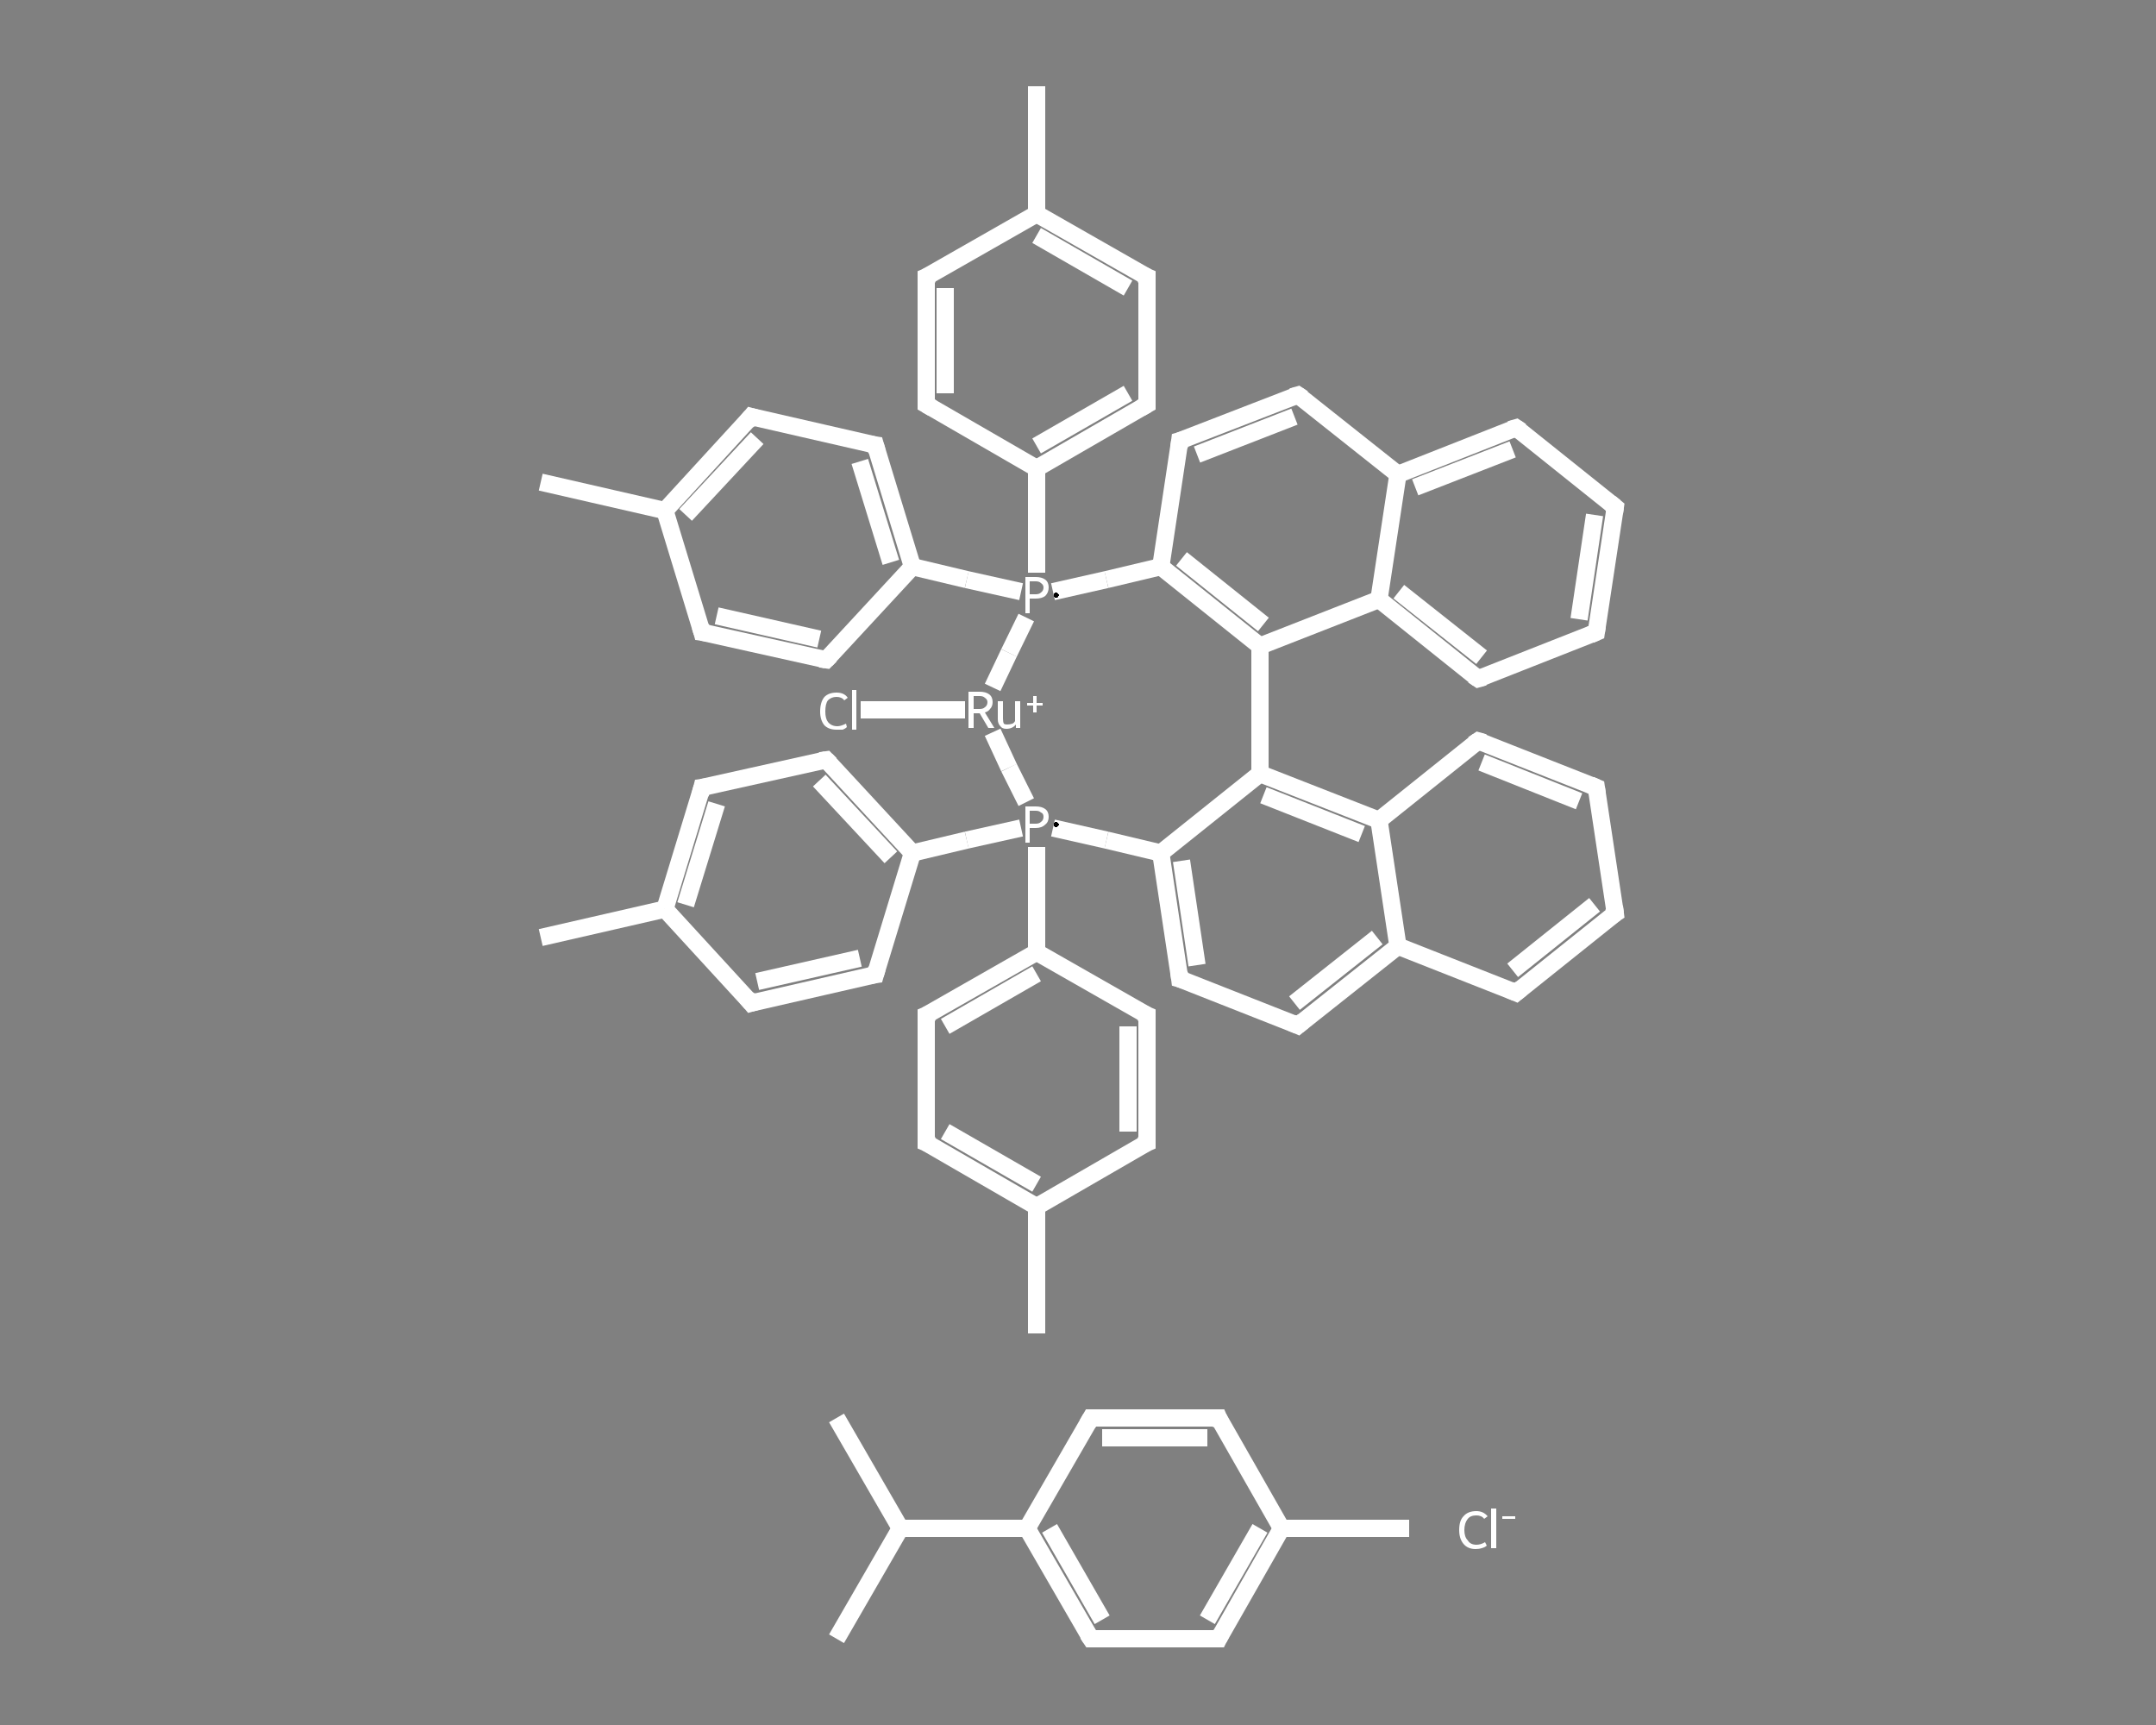 <?xml version='1.0' encoding='iso-8859-1'?>
<svg version='1.1' baseProfile='full'
              xmlns='http://www.w3.org/2000/svg'
                      xmlns:rdkit='http://www.rdkit.org/xml'
                      xmlns:xlink='http://www.w3.org/1999/xlink'
                  xml:space='preserve'
width='250px' height='200px' viewBox='0 0 250 200'>
<rect x="0" y="0" width="250" height="200" fill="#808080" stroke="none"/>
<!-- END OF HEADER -->
<rect style='opacity:1.0;fill:transparent;stroke:none' width='250.0' height='200.0' x='0.0' y='0.0'> </rect>
<path class='bond-0 atom-0 atom-1' d='M 163.4,177.2 L 148.6,177.2' style='fill:none;fill-rule:evenodd;stroke:#FFFFFF;stroke-width:2.0px;stroke-linecap:butt;stroke-linejoin:miter;stroke-opacity:1' />
<path class='bond-1 atom-1 atom-2' d='M 148.6,177.2 L 141.3,190.0' style='fill:none;fill-rule:evenodd;stroke:#FFFFFF;stroke-width:2.0px;stroke-linecap:butt;stroke-linejoin:miter;stroke-opacity:1' />
<path class='bond-1 atom-1 atom-2' d='M 146.1,177.2 L 140.0,187.8' style='fill:none;fill-rule:evenodd;stroke:#FFFFFF;stroke-width:2.0px;stroke-linecap:butt;stroke-linejoin:miter;stroke-opacity:1' />
<path class='bond-2 atom-2 atom-3' d='M 141.3,190.0 L 126.5,190.0' style='fill:none;fill-rule:evenodd;stroke:#FFFFFF;stroke-width:2.0px;stroke-linecap:butt;stroke-linejoin:miter;stroke-opacity:1' />
<path class='bond-3 atom-3 atom-4' d='M 126.5,190.0 L 119.1,177.2' style='fill:none;fill-rule:evenodd;stroke:#FFFFFF;stroke-width:2.0px;stroke-linecap:butt;stroke-linejoin:miter;stroke-opacity:1' />
<path class='bond-3 atom-3 atom-4' d='M 127.8,187.8 L 121.7,177.2' style='fill:none;fill-rule:evenodd;stroke:#FFFFFF;stroke-width:2.0px;stroke-linecap:butt;stroke-linejoin:miter;stroke-opacity:1' />
<path class='bond-4 atom-4 atom-5' d='M 119.1,177.2 L 104.4,177.2' style='fill:none;fill-rule:evenodd;stroke:#FFFFFF;stroke-width:2.0px;stroke-linecap:butt;stroke-linejoin:miter;stroke-opacity:1' />
<path class='bond-5 atom-5 atom-6' d='M 104.4,177.2 L 97.0,164.4' style='fill:none;fill-rule:evenodd;stroke:#FFFFFF;stroke-width:2.0px;stroke-linecap:butt;stroke-linejoin:miter;stroke-opacity:1' />
<path class='bond-6 atom-5 atom-7' d='M 104.4,177.2 L 97.0,190.0' style='fill:none;fill-rule:evenodd;stroke:#FFFFFF;stroke-width:2.0px;stroke-linecap:butt;stroke-linejoin:miter;stroke-opacity:1' />
<path class='bond-7 atom-4 atom-8' d='M 119.1,177.2 L 126.5,164.4' style='fill:none;fill-rule:evenodd;stroke:#FFFFFF;stroke-width:2.0px;stroke-linecap:butt;stroke-linejoin:miter;stroke-opacity:1' />
<path class='bond-8 atom-8 atom-9' d='M 126.5,164.4 L 141.3,164.4' style='fill:none;fill-rule:evenodd;stroke:#FFFFFF;stroke-width:2.0px;stroke-linecap:butt;stroke-linejoin:miter;stroke-opacity:1' />
<path class='bond-8 atom-8 atom-9' d='M 127.8,166.7 L 140.0,166.7' style='fill:none;fill-rule:evenodd;stroke:#FFFFFF;stroke-width:2.0px;stroke-linecap:butt;stroke-linejoin:miter;stroke-opacity:1' />
<path class='bond-9 atom-10 atom-11' d='M 62.7,108.7 L 77.1,105.4' style='fill:none;fill-rule:evenodd;stroke:#FFFFFF;stroke-width:2.0px;stroke-linecap:butt;stroke-linejoin:miter;stroke-opacity:1' />
<path class='bond-10 atom-11 atom-12' d='M 77.1,105.4 L 81.4,91.3' style='fill:none;fill-rule:evenodd;stroke:#FFFFFF;stroke-width:2.0px;stroke-linecap:butt;stroke-linejoin:miter;stroke-opacity:1' />
<path class='bond-10 atom-11 atom-12' d='M 79.5,104.9 L 83.1,93.2' style='fill:none;fill-rule:evenodd;stroke:#FFFFFF;stroke-width:2.0px;stroke-linecap:butt;stroke-linejoin:miter;stroke-opacity:1' />
<path class='bond-11 atom-12 atom-13' d='M 81.4,91.3 L 95.8,88.1' style='fill:none;fill-rule:evenodd;stroke:#FFFFFF;stroke-width:2.0px;stroke-linecap:butt;stroke-linejoin:miter;stroke-opacity:1' />
<path class='bond-12 atom-13 atom-14' d='M 95.8,88.1 L 105.8,98.9' style='fill:none;fill-rule:evenodd;stroke:#FFFFFF;stroke-width:2.0px;stroke-linecap:butt;stroke-linejoin:miter;stroke-opacity:1' />
<path class='bond-12 atom-13 atom-14' d='M 95.0,90.5 L 103.3,99.4' style='fill:none;fill-rule:evenodd;stroke:#FFFFFF;stroke-width:2.0px;stroke-linecap:butt;stroke-linejoin:miter;stroke-opacity:1' />
<path class='bond-13 atom-14 atom-15' d='M 105.8,98.9 L 112.1,97.4' style='fill:none;fill-rule:evenodd;stroke:#FFFFFF;stroke-width:2.0px;stroke-linecap:butt;stroke-linejoin:miter;stroke-opacity:1' />
<path class='bond-13 atom-14 atom-15' d='M 112.1,97.4 L 118.4,96.0' style='fill:none;fill-rule:evenodd;stroke:#FFFFFF;stroke-width:2.0px;stroke-linecap:butt;stroke-linejoin:miter;stroke-opacity:1' />
<path class='bond-14 atom-15 atom-16' d='M 120.2,98.2 L 120.2,104.3' style='fill:none;fill-rule:evenodd;stroke:#FFFFFF;stroke-width:2.0px;stroke-linecap:butt;stroke-linejoin:miter;stroke-opacity:1' />
<path class='bond-14 atom-15 atom-16' d='M 120.2,104.3 L 120.2,110.4' style='fill:none;fill-rule:evenodd;stroke:#FFFFFF;stroke-width:2.0px;stroke-linecap:butt;stroke-linejoin:miter;stroke-opacity:1' />
<path class='bond-15 atom-16 atom-17' d='M 120.2,110.4 L 107.4,117.7' style='fill:none;fill-rule:evenodd;stroke:#FFFFFF;stroke-width:2.0px;stroke-linecap:butt;stroke-linejoin:miter;stroke-opacity:1' />
<path class='bond-15 atom-16 atom-17' d='M 120.2,112.9 L 109.6,119.0' style='fill:none;fill-rule:evenodd;stroke:#FFFFFF;stroke-width:2.0px;stroke-linecap:butt;stroke-linejoin:miter;stroke-opacity:1' />
<path class='bond-16 atom-17 atom-18' d='M 107.4,117.7 L 107.4,132.5' style='fill:none;fill-rule:evenodd;stroke:#FFFFFF;stroke-width:2.0px;stroke-linecap:butt;stroke-linejoin:miter;stroke-opacity:1' />
<path class='bond-17 atom-18 atom-19' d='M 107.4,132.5 L 120.2,139.9' style='fill:none;fill-rule:evenodd;stroke:#FFFFFF;stroke-width:2.0px;stroke-linecap:butt;stroke-linejoin:miter;stroke-opacity:1' />
<path class='bond-17 atom-18 atom-19' d='M 109.6,131.2 L 120.2,137.3' style='fill:none;fill-rule:evenodd;stroke:#FFFFFF;stroke-width:2.0px;stroke-linecap:butt;stroke-linejoin:miter;stroke-opacity:1' />
<path class='bond-18 atom-19 atom-20' d='M 120.2,139.9 L 120.2,154.6' style='fill:none;fill-rule:evenodd;stroke:#FFFFFF;stroke-width:2.0px;stroke-linecap:butt;stroke-linejoin:miter;stroke-opacity:1' />
<path class='bond-19 atom-19 atom-21' d='M 120.2,139.9 L 133.0,132.5' style='fill:none;fill-rule:evenodd;stroke:#FFFFFF;stroke-width:2.0px;stroke-linecap:butt;stroke-linejoin:miter;stroke-opacity:1' />
<path class='bond-20 atom-21 atom-22' d='M 133.0,132.5 L 133.0,117.7' style='fill:none;fill-rule:evenodd;stroke:#FFFFFF;stroke-width:2.0px;stroke-linecap:butt;stroke-linejoin:miter;stroke-opacity:1' />
<path class='bond-20 atom-21 atom-22' d='M 130.8,131.2 L 130.8,119.0' style='fill:none;fill-rule:evenodd;stroke:#FFFFFF;stroke-width:2.0px;stroke-linecap:butt;stroke-linejoin:miter;stroke-opacity:1' />
<path class='bond-21 atom-15 atom-23' d='M 122.1,96.0 L 128.3,97.4' style='fill:none;fill-rule:evenodd;stroke:#FFFFFF;stroke-width:2.0px;stroke-linecap:butt;stroke-linejoin:miter;stroke-opacity:1' />
<path class='bond-21 atom-15 atom-23' d='M 128.3,97.4 L 134.6,98.9' style='fill:none;fill-rule:evenodd;stroke:#FFFFFF;stroke-width:2.0px;stroke-linecap:butt;stroke-linejoin:miter;stroke-opacity:1' />
<path class='bond-22 atom-23 atom-24' d='M 134.6,98.9 L 136.8,113.5' style='fill:none;fill-rule:evenodd;stroke:#FFFFFF;stroke-width:2.0px;stroke-linecap:butt;stroke-linejoin:miter;stroke-opacity:1' />
<path class='bond-22 atom-23 atom-24' d='M 137.0,99.8 L 138.8,111.9' style='fill:none;fill-rule:evenodd;stroke:#FFFFFF;stroke-width:2.0px;stroke-linecap:butt;stroke-linejoin:miter;stroke-opacity:1' />
<path class='bond-23 atom-24 atom-25' d='M 136.8,113.5 L 150.5,118.9' style='fill:none;fill-rule:evenodd;stroke:#FFFFFF;stroke-width:2.0px;stroke-linecap:butt;stroke-linejoin:miter;stroke-opacity:1' />
<path class='bond-24 atom-25 atom-26' d='M 150.5,118.9 L 162.1,109.7' style='fill:none;fill-rule:evenodd;stroke:#FFFFFF;stroke-width:2.0px;stroke-linecap:butt;stroke-linejoin:miter;stroke-opacity:1' />
<path class='bond-24 atom-25 atom-26' d='M 150.1,116.3 L 159.7,108.7' style='fill:none;fill-rule:evenodd;stroke:#FFFFFF;stroke-width:2.0px;stroke-linecap:butt;stroke-linejoin:miter;stroke-opacity:1' />
<path class='bond-25 atom-26 atom-27' d='M 162.1,109.7 L 175.8,115.1' style='fill:none;fill-rule:evenodd;stroke:#FFFFFF;stroke-width:2.0px;stroke-linecap:butt;stroke-linejoin:miter;stroke-opacity:1' />
<path class='bond-26 atom-27 atom-28' d='M 175.8,115.1 L 187.3,105.9' style='fill:none;fill-rule:evenodd;stroke:#FFFFFF;stroke-width:2.0px;stroke-linecap:butt;stroke-linejoin:miter;stroke-opacity:1' />
<path class='bond-26 atom-27 atom-28' d='M 175.4,112.5 L 184.9,104.9' style='fill:none;fill-rule:evenodd;stroke:#FFFFFF;stroke-width:2.0px;stroke-linecap:butt;stroke-linejoin:miter;stroke-opacity:1' />
<path class='bond-27 atom-28 atom-29' d='M 187.3,105.9 L 185.1,91.3' style='fill:none;fill-rule:evenodd;stroke:#FFFFFF;stroke-width:2.0px;stroke-linecap:butt;stroke-linejoin:miter;stroke-opacity:1' />
<path class='bond-28 atom-29 atom-30' d='M 185.1,91.3 L 171.4,85.9' style='fill:none;fill-rule:evenodd;stroke:#FFFFFF;stroke-width:2.0px;stroke-linecap:butt;stroke-linejoin:miter;stroke-opacity:1' />
<path class='bond-28 atom-29 atom-30' d='M 183.1,92.9 L 171.8,88.4' style='fill:none;fill-rule:evenodd;stroke:#FFFFFF;stroke-width:2.0px;stroke-linecap:butt;stroke-linejoin:miter;stroke-opacity:1' />
<path class='bond-29 atom-30 atom-31' d='M 171.4,85.9 L 159.9,95.1' style='fill:none;fill-rule:evenodd;stroke:#FFFFFF;stroke-width:2.0px;stroke-linecap:butt;stroke-linejoin:miter;stroke-opacity:1' />
<path class='bond-30 atom-31 atom-32' d='M 159.9,95.1 L 146.1,89.7' style='fill:none;fill-rule:evenodd;stroke:#FFFFFF;stroke-width:2.0px;stroke-linecap:butt;stroke-linejoin:miter;stroke-opacity:1' />
<path class='bond-30 atom-31 atom-32' d='M 157.9,96.7 L 146.5,92.2' style='fill:none;fill-rule:evenodd;stroke:#FFFFFF;stroke-width:2.0px;stroke-linecap:butt;stroke-linejoin:miter;stroke-opacity:1' />
<path class='bond-31 atom-32 atom-33' d='M 146.1,89.7 L 146.1,74.9' style='fill:none;fill-rule:evenodd;stroke:#FFFFFF;stroke-width:2.0px;stroke-linecap:butt;stroke-linejoin:miter;stroke-opacity:1' />
<path class='bond-32 atom-33 atom-34' d='M 146.1,74.9 L 134.6,65.7' style='fill:none;fill-rule:evenodd;stroke:#FFFFFF;stroke-width:2.0px;stroke-linecap:butt;stroke-linejoin:miter;stroke-opacity:1' />
<path class='bond-32 atom-33 atom-34' d='M 146.5,72.4 L 137.0,64.8' style='fill:none;fill-rule:evenodd;stroke:#FFFFFF;stroke-width:2.0px;stroke-linecap:butt;stroke-linejoin:miter;stroke-opacity:1' />
<path class='bond-33 atom-34 atom-35' d='M 134.6,65.7 L 136.8,51.1' style='fill:none;fill-rule:evenodd;stroke:#FFFFFF;stroke-width:2.0px;stroke-linecap:butt;stroke-linejoin:miter;stroke-opacity:1' />
<path class='bond-34 atom-35 atom-36' d='M 136.8,51.1 L 150.5,45.8' style='fill:none;fill-rule:evenodd;stroke:#FFFFFF;stroke-width:2.0px;stroke-linecap:butt;stroke-linejoin:miter;stroke-opacity:1' />
<path class='bond-34 atom-35 atom-36' d='M 138.8,52.7 L 150.1,48.3' style='fill:none;fill-rule:evenodd;stroke:#FFFFFF;stroke-width:2.0px;stroke-linecap:butt;stroke-linejoin:miter;stroke-opacity:1' />
<path class='bond-35 atom-36 atom-37' d='M 150.5,45.8 L 162.1,55.0' style='fill:none;fill-rule:evenodd;stroke:#FFFFFF;stroke-width:2.0px;stroke-linecap:butt;stroke-linejoin:miter;stroke-opacity:1' />
<path class='bond-36 atom-37 atom-38' d='M 162.1,55.0 L 175.8,49.6' style='fill:none;fill-rule:evenodd;stroke:#FFFFFF;stroke-width:2.0px;stroke-linecap:butt;stroke-linejoin:miter;stroke-opacity:1' />
<path class='bond-36 atom-37 atom-38' d='M 164.1,56.5 L 175.4,52.1' style='fill:none;fill-rule:evenodd;stroke:#FFFFFF;stroke-width:2.0px;stroke-linecap:butt;stroke-linejoin:miter;stroke-opacity:1' />
<path class='bond-37 atom-38 atom-39' d='M 175.8,49.6 L 187.3,58.8' style='fill:none;fill-rule:evenodd;stroke:#FFFFFF;stroke-width:2.0px;stroke-linecap:butt;stroke-linejoin:miter;stroke-opacity:1' />
<path class='bond-38 atom-39 atom-40' d='M 187.3,58.8 L 185.1,73.3' style='fill:none;fill-rule:evenodd;stroke:#FFFFFF;stroke-width:2.0px;stroke-linecap:butt;stroke-linejoin:miter;stroke-opacity:1' />
<path class='bond-38 atom-39 atom-40' d='M 184.9,59.7 L 183.1,71.8' style='fill:none;fill-rule:evenodd;stroke:#FFFFFF;stroke-width:2.0px;stroke-linecap:butt;stroke-linejoin:miter;stroke-opacity:1' />
<path class='bond-39 atom-40 atom-41' d='M 185.1,73.3 L 171.4,78.7' style='fill:none;fill-rule:evenodd;stroke:#FFFFFF;stroke-width:2.0px;stroke-linecap:butt;stroke-linejoin:miter;stroke-opacity:1' />
<path class='bond-40 atom-41 atom-42' d='M 171.4,78.7 L 159.9,69.5' style='fill:none;fill-rule:evenodd;stroke:#FFFFFF;stroke-width:2.0px;stroke-linecap:butt;stroke-linejoin:miter;stroke-opacity:1' />
<path class='bond-40 atom-41 atom-42' d='M 171.8,76.2 L 162.2,68.6' style='fill:none;fill-rule:evenodd;stroke:#FFFFFF;stroke-width:2.0px;stroke-linecap:butt;stroke-linejoin:miter;stroke-opacity:1' />
<path class='bond-41 atom-34 atom-43' d='M 134.6,65.7 L 128.3,67.2' style='fill:none;fill-rule:evenodd;stroke:#FFFFFF;stroke-width:2.0px;stroke-linecap:butt;stroke-linejoin:miter;stroke-opacity:1' />
<path class='bond-41 atom-34 atom-43' d='M 128.3,67.2 L 122.1,68.6' style='fill:none;fill-rule:evenodd;stroke:#FFFFFF;stroke-width:2.0px;stroke-linecap:butt;stroke-linejoin:miter;stroke-opacity:1' />
<path class='bond-42 atom-43 atom-44' d='M 120.2,66.4 L 120.2,60.3' style='fill:none;fill-rule:evenodd;stroke:#FFFFFF;stroke-width:2.0px;stroke-linecap:butt;stroke-linejoin:miter;stroke-opacity:1' />
<path class='bond-42 atom-43 atom-44' d='M 120.2,60.3 L 120.2,54.3' style='fill:none;fill-rule:evenodd;stroke:#FFFFFF;stroke-width:2.0px;stroke-linecap:butt;stroke-linejoin:miter;stroke-opacity:1' />
<path class='bond-43 atom-44 atom-45' d='M 120.2,54.3 L 133.0,46.9' style='fill:none;fill-rule:evenodd;stroke:#FFFFFF;stroke-width:2.0px;stroke-linecap:butt;stroke-linejoin:miter;stroke-opacity:1' />
<path class='bond-43 atom-44 atom-45' d='M 120.2,51.7 L 130.8,45.6' style='fill:none;fill-rule:evenodd;stroke:#FFFFFF;stroke-width:2.0px;stroke-linecap:butt;stroke-linejoin:miter;stroke-opacity:1' />
<path class='bond-44 atom-45 atom-46' d='M 133.0,46.9 L 133.0,32.1' style='fill:none;fill-rule:evenodd;stroke:#FFFFFF;stroke-width:2.0px;stroke-linecap:butt;stroke-linejoin:miter;stroke-opacity:1' />
<path class='bond-45 atom-46 atom-47' d='M 133.0,32.1 L 120.2,24.8' style='fill:none;fill-rule:evenodd;stroke:#FFFFFF;stroke-width:2.0px;stroke-linecap:butt;stroke-linejoin:miter;stroke-opacity:1' />
<path class='bond-45 atom-46 atom-47' d='M 130.8,33.4 L 120.2,27.3' style='fill:none;fill-rule:evenodd;stroke:#FFFFFF;stroke-width:2.0px;stroke-linecap:butt;stroke-linejoin:miter;stroke-opacity:1' />
<path class='bond-46 atom-47 atom-48' d='M 120.2,24.8 L 120.2,10.0' style='fill:none;fill-rule:evenodd;stroke:#FFFFFF;stroke-width:2.0px;stroke-linecap:butt;stroke-linejoin:miter;stroke-opacity:1' />
<path class='bond-47 atom-47 atom-49' d='M 120.2,24.8 L 107.4,32.1' style='fill:none;fill-rule:evenodd;stroke:#FFFFFF;stroke-width:2.0px;stroke-linecap:butt;stroke-linejoin:miter;stroke-opacity:1' />
<path class='bond-48 atom-49 atom-50' d='M 107.4,32.1 L 107.4,46.9' style='fill:none;fill-rule:evenodd;stroke:#FFFFFF;stroke-width:2.0px;stroke-linecap:butt;stroke-linejoin:miter;stroke-opacity:1' />
<path class='bond-48 atom-49 atom-50' d='M 109.6,33.4 L 109.6,45.6' style='fill:none;fill-rule:evenodd;stroke:#FFFFFF;stroke-width:2.0px;stroke-linecap:butt;stroke-linejoin:miter;stroke-opacity:1' />
<path class='bond-49 atom-43 atom-51' d='M 118.4,68.6 L 112.1,67.2' style='fill:none;fill-rule:evenodd;stroke:#FFFFFF;stroke-width:2.0px;stroke-linecap:butt;stroke-linejoin:miter;stroke-opacity:1' />
<path class='bond-49 atom-43 atom-51' d='M 112.1,67.2 L 105.8,65.7' style='fill:none;fill-rule:evenodd;stroke:#FFFFFF;stroke-width:2.0px;stroke-linecap:butt;stroke-linejoin:miter;stroke-opacity:1' />
<path class='bond-50 atom-51 atom-52' d='M 105.8,65.7 L 101.5,51.6' style='fill:none;fill-rule:evenodd;stroke:#FFFFFF;stroke-width:2.0px;stroke-linecap:butt;stroke-linejoin:miter;stroke-opacity:1' />
<path class='bond-50 atom-51 atom-52' d='M 103.3,65.2 L 99.7,53.5' style='fill:none;fill-rule:evenodd;stroke:#FFFFFF;stroke-width:2.0px;stroke-linecap:butt;stroke-linejoin:miter;stroke-opacity:1' />
<path class='bond-51 atom-52 atom-53' d='M 101.5,51.6 L 87.1,48.3' style='fill:none;fill-rule:evenodd;stroke:#FFFFFF;stroke-width:2.0px;stroke-linecap:butt;stroke-linejoin:miter;stroke-opacity:1' />
<path class='bond-52 atom-53 atom-54' d='M 87.1,48.3 L 77.1,59.2' style='fill:none;fill-rule:evenodd;stroke:#FFFFFF;stroke-width:2.0px;stroke-linecap:butt;stroke-linejoin:miter;stroke-opacity:1' />
<path class='bond-52 atom-53 atom-54' d='M 87.8,50.8 L 79.5,59.7' style='fill:none;fill-rule:evenodd;stroke:#FFFFFF;stroke-width:2.0px;stroke-linecap:butt;stroke-linejoin:miter;stroke-opacity:1' />
<path class='bond-53 atom-54 atom-55' d='M 77.1,59.2 L 62.7,55.9' style='fill:none;fill-rule:evenodd;stroke:#FFFFFF;stroke-width:2.0px;stroke-linecap:butt;stroke-linejoin:miter;stroke-opacity:1' />
<path class='bond-54 atom-54 atom-56' d='M 77.1,59.2 L 81.4,73.3' style='fill:none;fill-rule:evenodd;stroke:#FFFFFF;stroke-width:2.0px;stroke-linecap:butt;stroke-linejoin:miter;stroke-opacity:1' />
<path class='bond-55 atom-56 atom-57' d='M 81.4,73.3 L 95.8,76.5' style='fill:none;fill-rule:evenodd;stroke:#FFFFFF;stroke-width:2.0px;stroke-linecap:butt;stroke-linejoin:miter;stroke-opacity:1' />
<path class='bond-55 atom-56 atom-57' d='M 83.1,71.4 L 95.0,74.1' style='fill:none;fill-rule:evenodd;stroke:#FFFFFF;stroke-width:2.0px;stroke-linecap:butt;stroke-linejoin:miter;stroke-opacity:1' />
<path class='bond-56 atom-43 atom-58' d='M 119.0,71.6 L 117.0,75.7' style='fill:none;fill-rule:evenodd;stroke:#FFFFFF;stroke-width:2.0px;stroke-linecap:butt;stroke-linejoin:miter;stroke-opacity:1' />
<path class='bond-56 atom-43 atom-58' d='M 117.0,75.7 L 115.1,79.7' style='fill:none;fill-rule:evenodd;stroke:#FFFFFF;stroke-width:2.0px;stroke-linecap:butt;stroke-linejoin:miter;stroke-opacity:1' />
<path class='bond-57 atom-58 atom-59' d='M 111.9,82.3 L 105.8,82.3' style='fill:none;fill-rule:evenodd;stroke:#FFFFFF;stroke-width:2.0px;stroke-linecap:butt;stroke-linejoin:miter;stroke-opacity:1' />
<path class='bond-57 atom-58 atom-59' d='M 105.8,82.3 L 99.8,82.3' style='fill:none;fill-rule:evenodd;stroke:#FFFFFF;stroke-width:2.0px;stroke-linecap:butt;stroke-linejoin:miter;stroke-opacity:1' />
<path class='bond-58 atom-14 atom-60' d='M 105.8,98.9 L 101.5,113.0' style='fill:none;fill-rule:evenodd;stroke:#FFFFFF;stroke-width:2.0px;stroke-linecap:butt;stroke-linejoin:miter;stroke-opacity:1' />
<path class='bond-59 atom-60 atom-61' d='M 101.5,113.0 L 87.1,116.3' style='fill:none;fill-rule:evenodd;stroke:#FFFFFF;stroke-width:2.0px;stroke-linecap:butt;stroke-linejoin:miter;stroke-opacity:1' />
<path class='bond-59 atom-60 atom-61' d='M 99.7,111.1 L 87.8,113.8' style='fill:none;fill-rule:evenodd;stroke:#FFFFFF;stroke-width:2.0px;stroke-linecap:butt;stroke-linejoin:miter;stroke-opacity:1' />
<path class='bond-60 atom-9 atom-1' d='M 141.3,164.4 L 148.6,177.2' style='fill:none;fill-rule:evenodd;stroke:#FFFFFF;stroke-width:2.0px;stroke-linecap:butt;stroke-linejoin:miter;stroke-opacity:1' />
<path class='bond-61 atom-61 atom-11' d='M 87.1,116.3 L 77.1,105.4' style='fill:none;fill-rule:evenodd;stroke:#FFFFFF;stroke-width:2.0px;stroke-linecap:butt;stroke-linejoin:miter;stroke-opacity:1' />
<path class='bond-62 atom-58 atom-15' d='M 115.1,84.9 L 117.0,89.0' style='fill:none;fill-rule:evenodd;stroke:#FFFFFF;stroke-width:2.0px;stroke-linecap:butt;stroke-linejoin:miter;stroke-opacity:1' />
<path class='bond-62 atom-58 atom-15' d='M 117.0,89.0 L 119.0,93.0' style='fill:none;fill-rule:evenodd;stroke:#FFFFFF;stroke-width:2.0px;stroke-linecap:butt;stroke-linejoin:miter;stroke-opacity:1' />
<path class='bond-63 atom-22 atom-16' d='M 133.0,117.7 L 120.2,110.4' style='fill:none;fill-rule:evenodd;stroke:#FFFFFF;stroke-width:2.0px;stroke-linecap:butt;stroke-linejoin:miter;stroke-opacity:1' />
<path class='bond-64 atom-32 atom-23' d='M 146.1,89.7 L 134.6,98.9' style='fill:none;fill-rule:evenodd;stroke:#FFFFFF;stroke-width:2.0px;stroke-linecap:butt;stroke-linejoin:miter;stroke-opacity:1' />
<path class='bond-65 atom-42 atom-33' d='M 159.9,69.5 L 146.1,74.9' style='fill:none;fill-rule:evenodd;stroke:#FFFFFF;stroke-width:2.0px;stroke-linecap:butt;stroke-linejoin:miter;stroke-opacity:1' />
<path class='bond-66 atom-50 atom-44' d='M 107.4,46.9 L 120.2,54.3' style='fill:none;fill-rule:evenodd;stroke:#FFFFFF;stroke-width:2.0px;stroke-linecap:butt;stroke-linejoin:miter;stroke-opacity:1' />
<path class='bond-67 atom-57 atom-51' d='M 95.8,76.5 L 105.8,65.7' style='fill:none;fill-rule:evenodd;stroke:#FFFFFF;stroke-width:2.0px;stroke-linecap:butt;stroke-linejoin:miter;stroke-opacity:1' />
<path class='bond-68 atom-31 atom-26' d='M 159.9,95.1 L 162.1,109.7' style='fill:none;fill-rule:evenodd;stroke:#FFFFFF;stroke-width:2.0px;stroke-linecap:butt;stroke-linejoin:miter;stroke-opacity:1' />
<path class='bond-69 atom-42 atom-37' d='M 159.9,69.5 L 162.1,55.0' style='fill:none;fill-rule:evenodd;stroke:#FFFFFF;stroke-width:2.0px;stroke-linecap:butt;stroke-linejoin:miter;stroke-opacity:1' />
<path d='M 141.6,189.4 L 141.3,190.0 L 140.5,190.0' style='fill:none;stroke:#FFFFFF;stroke-width:2.0px;stroke-linecap:butt;stroke-linejoin:miter;stroke-opacity:1;' />
<path d='M 127.2,190.0 L 126.5,190.0 L 126.1,189.4' style='fill:none;stroke:#FFFFFF;stroke-width:2.0px;stroke-linecap:butt;stroke-linejoin:miter;stroke-opacity:1;' />
<path d='M 126.1,165.1 L 126.5,164.4 L 127.2,164.4' style='fill:none;stroke:#FFFFFF;stroke-width:2.0px;stroke-linecap:butt;stroke-linejoin:miter;stroke-opacity:1;' />
<path d='M 140.5,164.4 L 141.3,164.4 L 141.6,165.1' style='fill:none;stroke:#FFFFFF;stroke-width:2.0px;stroke-linecap:butt;stroke-linejoin:miter;stroke-opacity:1;' />
<path d='M 81.2,92.1 L 81.4,91.3 L 82.1,91.2' style='fill:none;stroke:#FFFFFF;stroke-width:2.0px;stroke-linecap:butt;stroke-linejoin:miter;stroke-opacity:1;' />
<path d='M 95.1,88.2 L 95.8,88.1 L 96.3,88.6' style='fill:none;stroke:#FFFFFF;stroke-width:2.0px;stroke-linecap:butt;stroke-linejoin:miter;stroke-opacity:1;' />
<path d='M 108.1,117.4 L 107.4,117.7 L 107.4,118.5' style='fill:none;stroke:#FFFFFF;stroke-width:2.0px;stroke-linecap:butt;stroke-linejoin:miter;stroke-opacity:1;' />
<path d='M 107.4,131.7 L 107.4,132.5 L 108.1,132.8' style='fill:none;stroke:#FFFFFF;stroke-width:2.0px;stroke-linecap:butt;stroke-linejoin:miter;stroke-opacity:1;' />
<path d='M 132.3,132.8 L 133.0,132.5 L 133.0,131.7' style='fill:none;stroke:#FFFFFF;stroke-width:2.0px;stroke-linecap:butt;stroke-linejoin:miter;stroke-opacity:1;' />
<path d='M 133.0,118.5 L 133.0,117.7 L 132.3,117.4' style='fill:none;stroke:#FFFFFF;stroke-width:2.0px;stroke-linecap:butt;stroke-linejoin:miter;stroke-opacity:1;' />
<path d='M 136.7,112.7 L 136.8,113.5 L 137.5,113.7' style='fill:none;stroke:#FFFFFF;stroke-width:2.0px;stroke-linecap:butt;stroke-linejoin:miter;stroke-opacity:1;' />
<path d='M 149.8,118.6 L 150.5,118.9 L 151.1,118.4' style='fill:none;stroke:#FFFFFF;stroke-width:2.0px;stroke-linecap:butt;stroke-linejoin:miter;stroke-opacity:1;' />
<path d='M 175.1,114.8 L 175.8,115.1 L 176.4,114.6' style='fill:none;stroke:#FFFFFF;stroke-width:2.0px;stroke-linecap:butt;stroke-linejoin:miter;stroke-opacity:1;' />
<path d='M 186.7,106.3 L 187.3,105.9 L 187.2,105.1' style='fill:none;stroke:#FFFFFF;stroke-width:2.0px;stroke-linecap:butt;stroke-linejoin:miter;stroke-opacity:1;' />
<path d='M 185.2,92.0 L 185.1,91.3 L 184.4,91.0' style='fill:none;stroke:#FFFFFF;stroke-width:2.0px;stroke-linecap:butt;stroke-linejoin:miter;stroke-opacity:1;' />
<path d='M 172.1,86.1 L 171.4,85.9 L 170.8,86.3' style='fill:none;stroke:#FFFFFF;stroke-width:2.0px;stroke-linecap:butt;stroke-linejoin:miter;stroke-opacity:1;' />
<path d='M 136.7,51.9 L 136.8,51.1 L 137.5,50.9' style='fill:none;stroke:#FFFFFF;stroke-width:2.0px;stroke-linecap:butt;stroke-linejoin:miter;stroke-opacity:1;' />
<path d='M 149.8,46.0 L 150.5,45.8 L 151.1,46.2' style='fill:none;stroke:#FFFFFF;stroke-width:2.0px;stroke-linecap:butt;stroke-linejoin:miter;stroke-opacity:1;' />
<path d='M 175.1,49.8 L 175.8,49.6 L 176.4,50.0' style='fill:none;stroke:#FFFFFF;stroke-width:2.0px;stroke-linecap:butt;stroke-linejoin:miter;stroke-opacity:1;' />
<path d='M 186.7,58.3 L 187.3,58.8 L 187.2,59.5' style='fill:none;stroke:#FFFFFF;stroke-width:2.0px;stroke-linecap:butt;stroke-linejoin:miter;stroke-opacity:1;' />
<path d='M 185.2,72.6 L 185.1,73.3 L 184.4,73.6' style='fill:none;stroke:#FFFFFF;stroke-width:2.0px;stroke-linecap:butt;stroke-linejoin:miter;stroke-opacity:1;' />
<path d='M 172.1,78.5 L 171.4,78.7 L 170.8,78.3' style='fill:none;stroke:#FFFFFF;stroke-width:2.0px;stroke-linecap:butt;stroke-linejoin:miter;stroke-opacity:1;' />
<path d='M 132.3,47.3 L 133.0,46.9 L 133.0,46.1' style='fill:none;stroke:#FFFFFF;stroke-width:2.0px;stroke-linecap:butt;stroke-linejoin:miter;stroke-opacity:1;' />
<path d='M 133.0,32.9 L 133.0,32.1 L 132.3,31.8' style='fill:none;stroke:#FFFFFF;stroke-width:2.0px;stroke-linecap:butt;stroke-linejoin:miter;stroke-opacity:1;' />
<path d='M 108.1,31.8 L 107.4,32.1 L 107.4,32.9' style='fill:none;stroke:#FFFFFF;stroke-width:2.0px;stroke-linecap:butt;stroke-linejoin:miter;stroke-opacity:1;' />
<path d='M 107.4,46.1 L 107.4,46.9 L 108.1,47.3' style='fill:none;stroke:#FFFFFF;stroke-width:2.0px;stroke-linecap:butt;stroke-linejoin:miter;stroke-opacity:1;' />
<path d='M 101.7,52.3 L 101.5,51.6 L 100.8,51.5' style='fill:none;stroke:#FFFFFF;stroke-width:2.0px;stroke-linecap:butt;stroke-linejoin:miter;stroke-opacity:1;' />
<path d='M 87.8,48.5 L 87.1,48.3 L 86.6,48.9' style='fill:none;stroke:#FFFFFF;stroke-width:2.0px;stroke-linecap:butt;stroke-linejoin:miter;stroke-opacity:1;' />
<path d='M 81.2,72.6 L 81.4,73.3 L 82.1,73.4' style='fill:none;stroke:#FFFFFF;stroke-width:2.0px;stroke-linecap:butt;stroke-linejoin:miter;stroke-opacity:1;' />
<path d='M 95.1,76.4 L 95.8,76.5 L 96.3,76.0' style='fill:none;stroke:#FFFFFF;stroke-width:2.0px;stroke-linecap:butt;stroke-linejoin:miter;stroke-opacity:1;' />
<path d='M 101.7,112.3 L 101.5,113.0 L 100.8,113.1' style='fill:none;stroke:#FFFFFF;stroke-width:2.0px;stroke-linecap:butt;stroke-linejoin:miter;stroke-opacity:1;' />
<path d='M 87.8,116.1 L 87.1,116.3 L 86.6,115.7' style='fill:none;stroke:#FFFFFF;stroke-width:2.0px;stroke-linecap:butt;stroke-linejoin:miter;stroke-opacity:1;' />
<path class='atom-15' d='M 120.1 93.5
Q 120.8 93.5, 121.2 93.8
Q 121.6 94.1, 121.6 94.7
Q 121.6 95.3, 121.2 95.6
Q 120.8 96.0, 120.1 96.0
L 119.4 96.0
L 119.4 97.7
L 118.9 97.7
L 118.9 93.5
L 120.1 93.5
M 120.1 95.5
Q 120.5 95.5, 120.7 95.3
Q 121.0 95.1, 121.0 94.7
Q 121.0 94.3, 120.7 94.2
Q 120.5 94.0, 120.1 94.0
L 119.4 94.0
L 119.4 95.5
L 120.1 95.5
' fill='#FFFFFF'/>
<path class='atom-43' d='M 120.1 66.9
Q 120.8 66.9, 121.2 67.2
Q 121.6 67.5, 121.6 68.1
Q 121.6 68.7, 121.2 69.1
Q 120.8 69.4, 120.1 69.4
L 119.4 69.4
L 119.4 71.1
L 118.9 71.1
L 118.9 66.9
L 120.1 66.9
M 120.1 68.9
Q 120.5 68.9, 120.7 68.7
Q 121.0 68.5, 121.0 68.1
Q 121.0 67.8, 120.7 67.6
Q 120.5 67.4, 120.1 67.4
L 119.4 67.4
L 119.4 68.9
L 120.1 68.9
' fill='#FFFFFF'/>
<path class='atom-58' d='M 114.6 84.4
L 113.6 82.7
L 113.6 82.7
L 112.9 82.7
L 112.9 84.4
L 112.3 84.4
L 112.3 80.2
L 113.6 80.2
Q 114.3 80.2, 114.7 80.5
Q 115.1 80.8, 115.1 81.4
Q 115.1 81.9, 114.8 82.2
Q 114.6 82.5, 114.2 82.6
L 115.3 84.4
L 114.6 84.4
M 112.9 82.2
L 113.6 82.2
Q 114.0 82.2, 114.2 82.0
Q 114.5 81.8, 114.5 81.4
Q 114.5 81.1, 114.2 80.9
Q 114.0 80.7, 113.6 80.7
L 112.9 80.7
L 112.9 82.2
' fill='#FFFFFF'/>
<path class='atom-58' d='M 118.3 81.3
L 118.3 84.4
L 117.8 84.4
L 117.8 84.0
Q 117.4 84.5, 116.7 84.5
Q 116.2 84.5, 116.0 84.2
Q 115.7 83.9, 115.7 83.4
L 115.7 81.3
L 116.3 81.3
L 116.3 83.3
Q 116.3 83.7, 116.4 83.9
Q 116.5 84.0, 116.8 84.0
Q 117.1 84.0, 117.4 83.9
Q 117.6 83.8, 117.7 83.6
L 117.7 81.3
L 118.3 81.3
' fill='#FFFFFF'/>
<path class='atom-58' d='M 119.1 81.5
L 119.8 81.5
L 119.8 80.7
L 120.2 80.7
L 120.2 81.5
L 120.9 81.5
L 120.9 81.8
L 120.2 81.8
L 120.2 82.6
L 119.8 82.6
L 119.8 81.8
L 119.1 81.8
L 119.1 81.5
' fill='#FFFFFF'/>
<path class='atom-59' d='M 95.1 82.5
Q 95.1 81.4, 95.6 80.8
Q 96.1 80.3, 97.0 80.3
Q 97.9 80.3, 98.3 80.9
L 97.9 81.2
Q 97.6 80.8, 97.0 80.8
Q 96.4 80.8, 96.0 81.2
Q 95.7 81.6, 95.7 82.5
Q 95.7 83.3, 96.0 83.7
Q 96.4 84.2, 97.1 84.2
Q 97.5 84.2, 98.1 83.9
L 98.2 84.3
Q 98.0 84.5, 97.7 84.6
Q 97.4 84.6, 97.0 84.6
Q 96.1 84.6, 95.6 84.1
Q 95.1 83.5, 95.1 82.5
' fill='#FFFFFF'/>
<path class='atom-59' d='M 98.8 80.0
L 99.3 80.0
L 99.3 84.6
L 98.8 84.6
L 98.8 80.0
' fill='#FFFFFF'/>
<path class='atom-62' d='M 169.2 177.4
Q 169.2 176.3, 169.7 175.8
Q 170.2 175.2, 171.2 175.2
Q 172.0 175.2, 172.5 175.8
L 172.1 176.1
Q 171.8 175.7, 171.2 175.7
Q 170.5 175.7, 170.2 176.1
Q 169.8 176.6, 169.8 177.4
Q 169.8 178.2, 170.2 178.6
Q 170.5 179.1, 171.2 179.1
Q 171.7 179.1, 172.2 178.8
L 172.4 179.2
Q 172.2 179.4, 171.8 179.5
Q 171.5 179.6, 171.1 179.6
Q 170.2 179.6, 169.7 179.0
Q 169.2 178.4, 169.2 177.4
' fill='#FFFFFF'/>
<path class='atom-62' d='M 172.9 174.9
L 173.5 174.9
L 173.5 179.5
L 172.9 179.5
L 172.9 174.9
' fill='#FFFFFF'/>
<path class='atom-62' d='M 174.2 175.8
L 175.7 175.8
L 175.7 176.1
L 174.2 176.1
L 174.2 175.8
' fill='#FFFFFF'/>
<path class='atom-15' d='M 122.8,95.6 L 122.8,95.6 L 122.8,95.6 L 122.8,95.7 L 122.7,95.7 L 122.7,95.7 L 122.7,95.7 L 122.7,95.8 L 122.7,95.8 L 122.7,95.8 L 122.7,95.8 L 122.6,95.8 L 122.6,95.9 L 122.6,95.9 L 122.6,95.9 L 122.5,95.9 L 122.5,95.9 L 122.5,95.9 L 122.5,95.9 L 122.4,95.9 L 122.4,95.9 L 122.4,95.9 L 122.4,95.9 L 122.3,95.9 L 122.3,95.9 L 122.3,95.8 L 122.3,95.8 L 122.3,95.8 L 122.2,95.8 L 122.2,95.8 L 122.2,95.8 L 122.2,95.7 L 122.2,95.7 L 122.2,95.7 L 122.2,95.7 L 122.2,95.6 L 122.2,95.6 L 122.2,95.6 L 122.2,95.6 L 122.2,95.5 L 122.2,95.5 L 122.2,95.5 L 122.2,95.5 L 122.2,95.4 L 122.2,95.4 L 122.2,95.4 L 122.3,95.4 L 122.3,95.4 L 122.3,95.3 L 122.3,95.3 L 122.3,95.3 L 122.4,95.3 L 122.4,95.3 L 122.4,95.3 L 122.4,95.3 L 122.5,95.3 L 122.5,95.3 L 122.5,95.3 L 122.5,95.3 L 122.6,95.3 L 122.6,95.3 L 122.6,95.3 L 122.6,95.4 L 122.7,95.4 L 122.7,95.4 L 122.7,95.4 L 122.7,95.4 L 122.7,95.4 L 122.7,95.5 L 122.7,95.5 L 122.8,95.5 L 122.8,95.5 L 122.8,95.6 L 122.8,95.6 L 122.5,95.6 Z' style='fill:#000000;fill-rule:evenodd;fill-opacity:1;stroke:#FFFFFF;stroke-width:0.0px;stroke-linecap:butt;stroke-linejoin:miter;stroke-opacity:1;' />
<path class='atom-43' d='M 122.8,69.0 L 122.8,69.0 L 122.8,69.1 L 122.8,69.1 L 122.7,69.1 L 122.7,69.1 L 122.7,69.2 L 122.7,69.2 L 122.7,69.2 L 122.7,69.2 L 122.7,69.2 L 122.6,69.3 L 122.6,69.3 L 122.6,69.3 L 122.6,69.3 L 122.5,69.3 L 122.5,69.3 L 122.5,69.3 L 122.5,69.3 L 122.4,69.3 L 122.4,69.3 L 122.4,69.3 L 122.4,69.3 L 122.3,69.3 L 122.3,69.3 L 122.3,69.3 L 122.3,69.2 L 122.3,69.2 L 122.2,69.2 L 122.2,69.2 L 122.2,69.2 L 122.2,69.1 L 122.2,69.1 L 122.2,69.1 L 122.2,69.1 L 122.2,69.1 L 122.2,69.0 L 122.2,69.0 L 122.2,69.0 L 122.2,68.9 L 122.2,68.9 L 122.2,68.9 L 122.2,68.9 L 122.2,68.9 L 122.2,68.8 L 122.2,68.8 L 122.3,68.8 L 122.3,68.8 L 122.3,68.8 L 122.3,68.7 L 122.3,68.7 L 122.4,68.7 L 122.4,68.7 L 122.4,68.7 L 122.4,68.7 L 122.5,68.7 L 122.5,68.7 L 122.5,68.7 L 122.5,68.7 L 122.6,68.7 L 122.6,68.7 L 122.6,68.8 L 122.6,68.8 L 122.7,68.8 L 122.7,68.8 L 122.7,68.8 L 122.7,68.8 L 122.7,68.9 L 122.7,68.9 L 122.7,68.9 L 122.8,68.9 L 122.8,69.0 L 122.8,69.0 L 122.8,69.0 L 122.5,69.0 Z' style='fill:#000000;fill-rule:evenodd;fill-opacity:1;stroke:#FFFFFF;stroke-width:0.0px;stroke-linecap:butt;stroke-linejoin:miter;stroke-opacity:1;' />
</svg>
